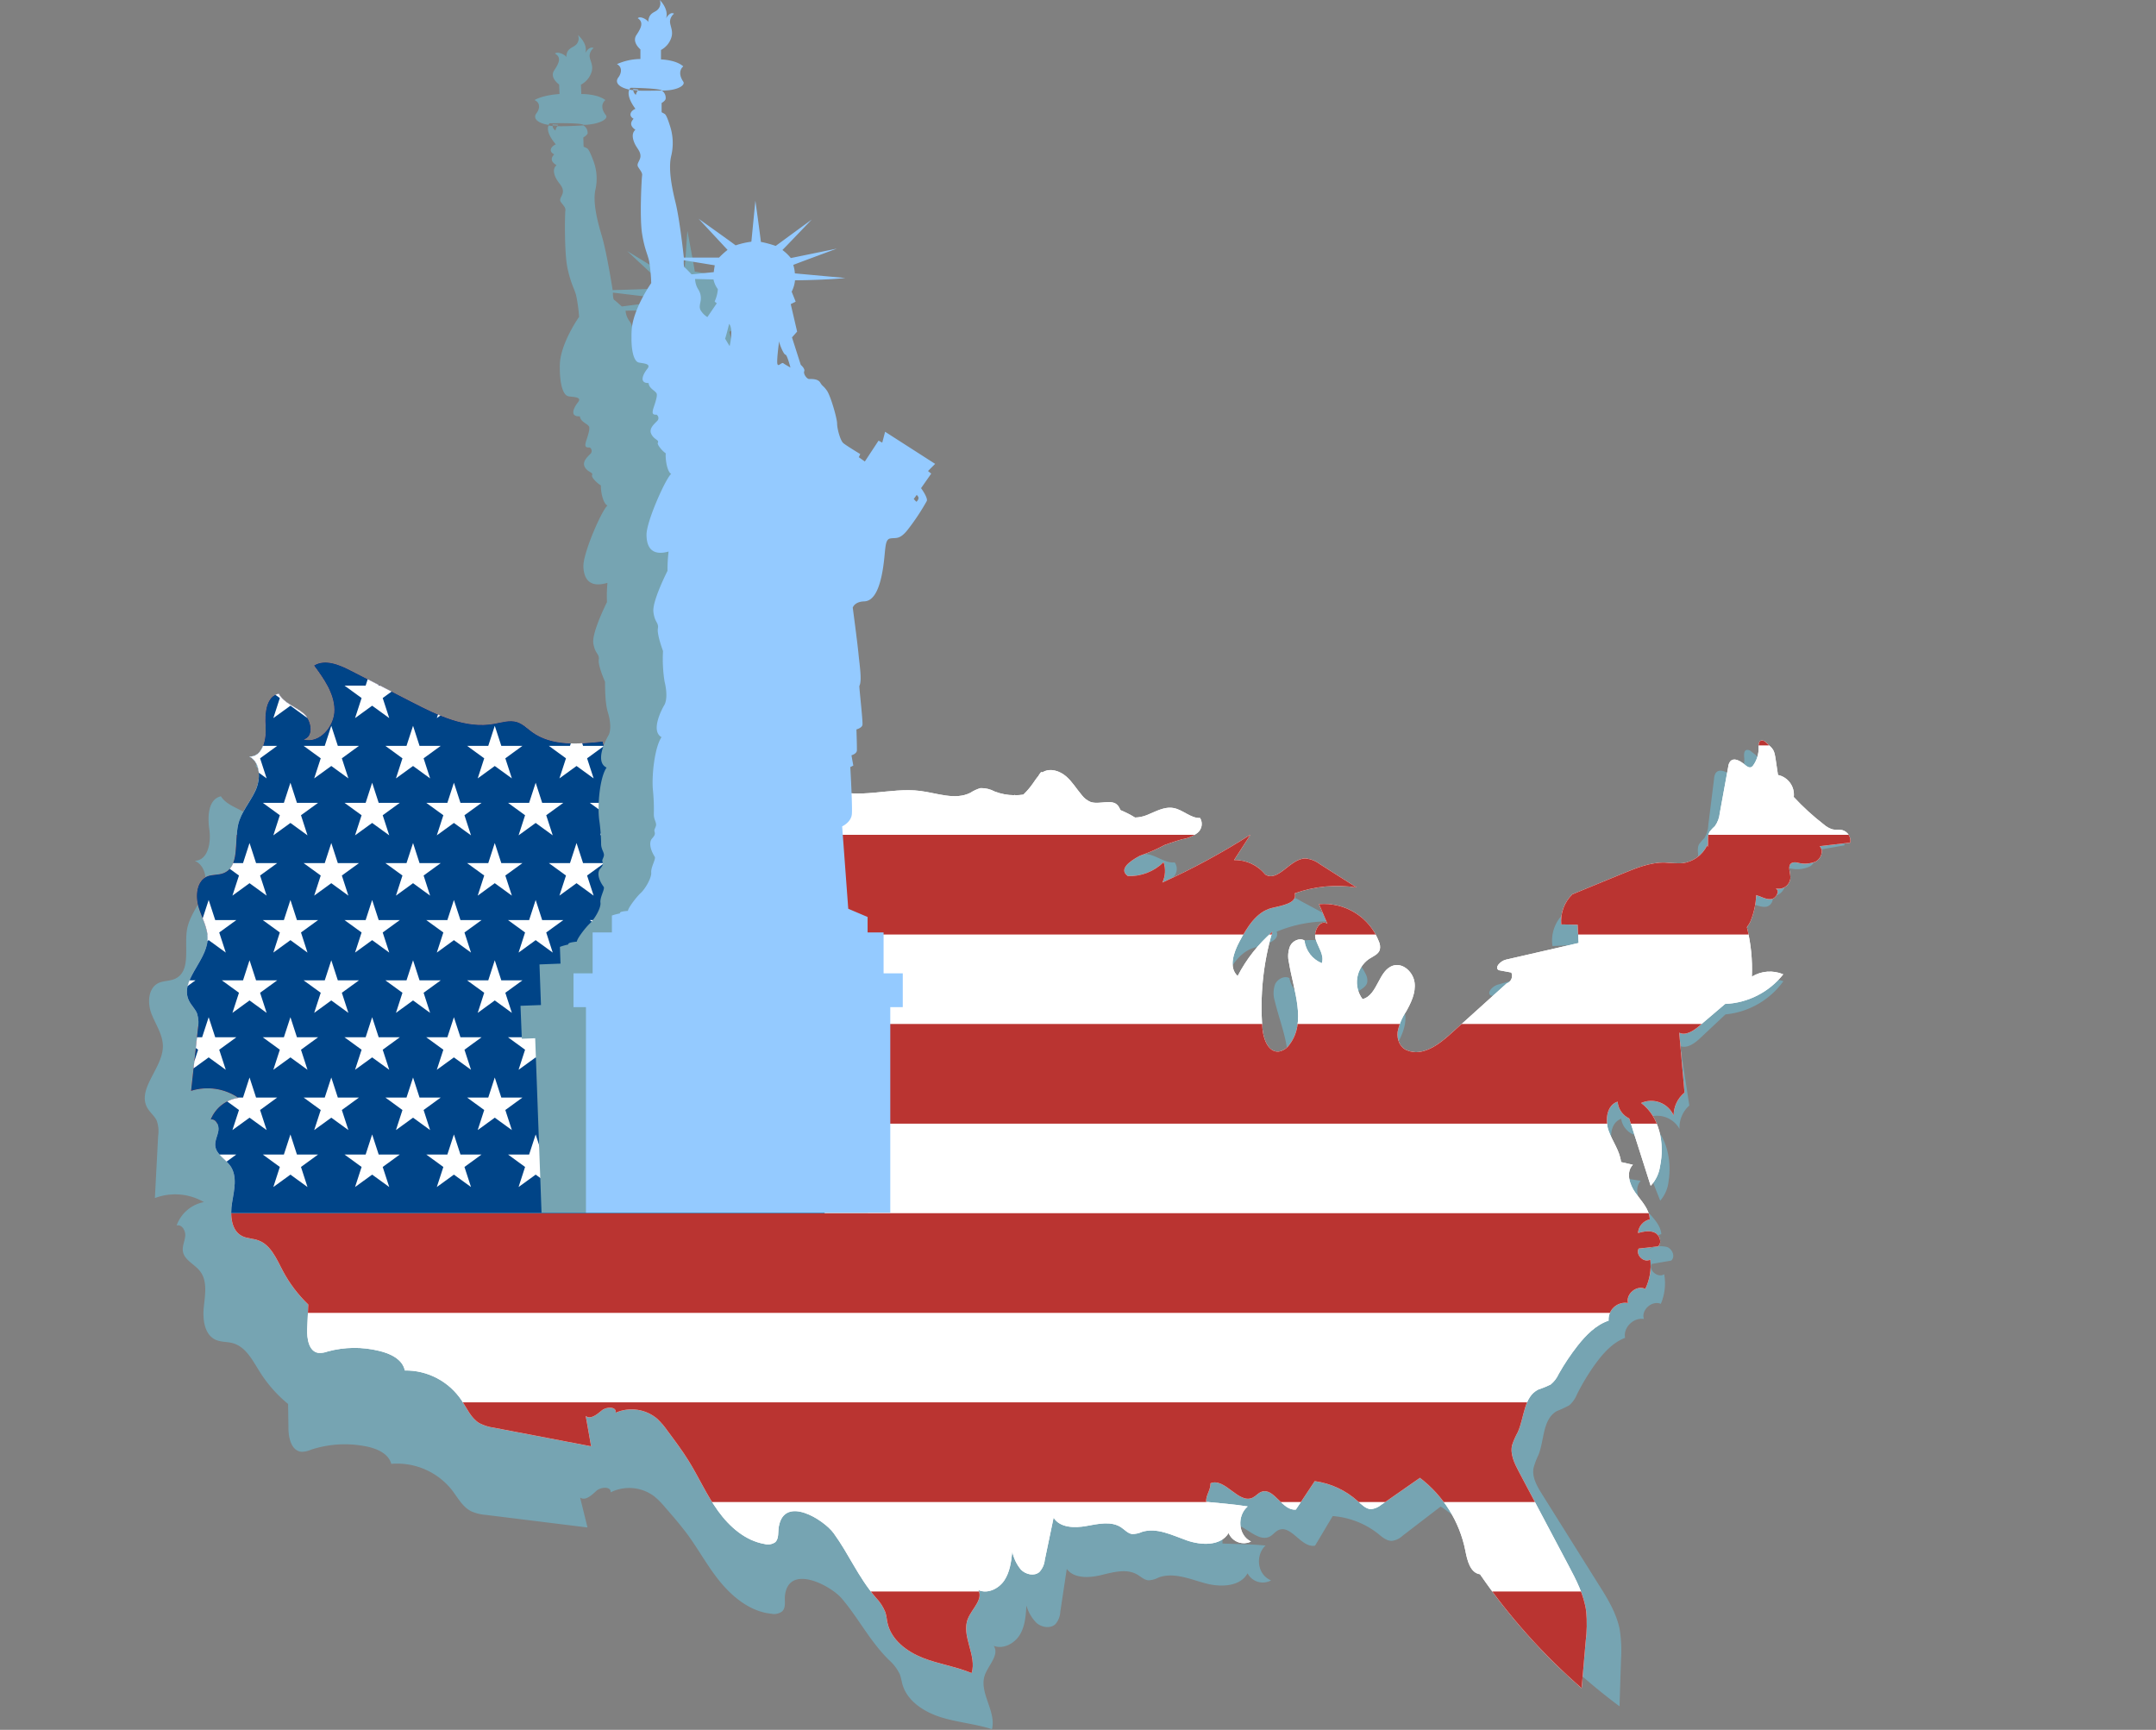 <?xml version="1.0" encoding="UTF-8"?> <svg xmlns="http://www.w3.org/2000/svg" xmlns:xlink="http://www.w3.org/1999/xlink" viewBox="0 0 537.16 430.97"><rect x="0" y="0" width="537.16" height="430.97" fill="#808080" stroke="none"/> <defs> <style>.cls-1{fill:none;}.cls-2{isolation:isolate;}.cls-10,.cls-3{fill:#76a4b2;}.cls-3,.cls-9{mix-blend-mode:multiply;}.cls-4{clip-path:url(#clip-path);}.cls-5{fill:#fff;}.cls-6{fill:#ba3431;}.cls-7{fill:#0e5a7f;}.cls-8{fill:#004487;}.cls-11{fill:#94caff;}</style> <clipPath id="clip-path" transform="translate(36.01)"> <path class="cls-1" d="M423.11,206.85c-.87-.24-1.8,0-2.68-.26a5.71,5.71,0,0,1-2-1.15,61.32,61.32,0,0,1-7.53-6.87,5,5,0,0,0-3.93-5.49l-.56-3.75c-.38-2.57-.53-2.65-2.47-4.37a1.33,1.33,0,0,0-1.1-.47c-.69.14-.73,1.09-.7,1.8a7.24,7.24,0,0,1-1.32,4.36,1.38,1.38,0,0,1-.47.46c-.52.26-1.12-.13-1.55-.51-1.08-.94-2.76-2-3.72-.91a2.56,2.56,0,0,0-.51,1.34l-2.11,11.59a6.6,6.6,0,0,1-1.18,3.17,12,12,0,0,0-1.34,1.42c-.57.94-.33,2.13-.4,3.22a5.35,5.35,0,0,1-.07.56l-.19-.3a7.82,7.82,0,0,1-6.22,4.38,36.19,36.19,0,0,1-4.29-.16c-3.58-.08-7,1.31-10.33,2.68l-12.69,5.22a9.3,9.3,0,0,0-2.77,7.5l4.08.07.24,4.56-18.11,4.15c-1.35.31-3,2-1.77,2.63l3.12.58a2,2,0,0,1-1.17,2.71l-14,12.62c-3,2.72-7,5.64-10.79,4.07-1.77-.6-2.61-2.73-2.39-4.58a13.94,13.94,0,0,1,2.14-5.12c1.25-2.21,2.41-4.67,2.1-7.18s-2.73-4.92-5.19-4.29c-3.82,1-3.95,7.45-7.78,8.39a7.06,7.06,0,0,1,1.61-10c1-.65,2.36-1.15,2.7-2.32a3.29,3.29,0,0,0-.22-2,14.65,14.65,0,0,0-14.92-9.33l2.09,4.89c-1.72-1.26-3.58,1.77-2.95,3.81s2.23,4,1.55,6a7,7,0,0,1-4.33-5.66c-1.21-.74-2.9.07-3.56,1.34a6.75,6.75,0,0,0-.3,4.18c1.14,6.92,4.41,14.76.18,20.36a4.06,4.06,0,0,1-2.72,1.81c-2.61.24-3.86-3.13-4.07-5.75a66.48,66.48,0,0,1,2.47-24.09,37.34,37.34,0,0,0-8.64,11c-2.32-2.1-1-5.9.48-8.65,1.88-3.51,4.19-7.37,8.06-8.3,2.49-.6,6.38-1.18,5.68-3.65a31.31,31.31,0,0,1,15.38-1.46l-9.09-5.78a6.91,6.91,0,0,0-3.64-1.43c-3.8,0-6.75,6-10,4a9.66,9.66,0,0,0-7.78-3.6l4.08-6.31a175.9,175.9,0,0,1-21.93,11.9,6.8,6.8,0,0,0,.31-5.07,12.1,12.1,0,0,1-8.9,3.46c-2.18-1.53-.12-3.42,3-5.08l.33-.12a38.22,38.22,0,0,0,5.79-2.54c2.2-.81,4-1.35,4.42-1.45a8.3,8.3,0,0,0,3.79-1.57,2.86,2.86,0,0,0,.66-3.71c-2.38.09-4.28-2.08-6.64-2.49s-4.51.94-6.69,1.79a8.26,8.26,0,0,1-2.88.58,25.53,25.53,0,0,0-3.61-1.84,7.17,7.17,0,0,0-.58-1.05c-1.45-1.93-4.63-.2-6.91-1a5.3,5.3,0,0,1-2.16-1.69c-1.33-1.56-2.38-3.36-3.93-4.69s-3.85-2.09-5.65-1.12l-.18.12-.39-.05a5.79,5.79,0,0,0-.7,1c-.5.58-.93,1.26-1.38,1.89a18.29,18.29,0,0,1-2.33,2.72,15.44,15.44,0,0,1-2.15.16l.06-.14-.19.13a13.66,13.66,0,0,1-4.86-.92,7.06,7.06,0,0,0-3.54-.85,9.2,9.2,0,0,0-2.51,1.16c-3.81,1.92-8.32.07-12.55-.46-7.47-.95-15.43,2.31-22.4-.55-5.07-2.09-10.11-7.28-15-4.81-1.69.85-3,2.56-4.92,2.66s-3.19-1.25-4.66-2.22c-5.64-3.71-13-2.1-19.77-1.53-5,.42-11.43-.93-12.33-5.86-6,.68-12.71,1.2-17.6-2.38-1.21-.88-2.29-2-3.71-2.46-1.86-.59-3.84.09-5.76.43-7,1.27-14-2.1-20.34-5.37l-15.3-7.86c-2.88-1.49-6.42-3-9.2-1.3,2.44,3.31,5,6.92,5.06,11s-3.65,8.51-7.63,7.44c2.6-.62,2-4.74,0-6.46s-4.95-2.58-6.21-4.94c-3.17.56-3.54,4.91-3.29,8.12s-.76,7.65-4,7.53c2.79,1.51,2.81,5.62,1.48,8.5s-3.6,5.36-4.31,8.45c-1,4.37.47,10.55-3.72,12.13-1.27.48-2.73.27-4,.79-2.65,1.11-3,4.8-2.18,7.55s2.46,5.39,2.28,8.26c-.35,5.47-7.06,10.27-4.62,15.18.55,1.12,1.53,2,2,3.15a8.1,8.1,0,0,1,.21,3.86q-.86,7.69-1.7,15.41a13.62,13.62,0,0,1,11.8,1.76,8.73,8.73,0,0,0-6.9,5.38c1.29-.24,2.11,1.47,1.91,2.77s-.93,2.53-.78,3.84c.24,2.12,2.57,3.28,3.78,5,1.76,2.59.92,6,.4,9.13s-.24,7,2.57,8.34c1.2.59,2.61.55,3.87,1,3.17,1.08,4.62,4.61,6.18,7.58a33,33,0,0,0,6.37,8.44l-.27,6.06c-.11,2.45.41,5.71,2.84,6a5.68,5.68,0,0,0,2.29-.37,25.56,25.56,0,0,1,12.74-.15c2.78.64,5.89,2.08,6.45,4.89A16.75,16.75,0,0,1,79,348.89c1.35,2,2.34,4.44,4.43,5.68A10.71,10.71,0,0,0,87,355.69l24.26,4.64c-.45-2.52-.89-5-1.34-7.56,1.16,1,2.8-.37,4-1.37s3.74-1,3.47.56a9.87,9.87,0,0,1,10.4,1.56,19.37,19.37,0,0,1,2.54,3c1.81,2.42,3.62,4.84,5.21,7.4,2.56,4.12,4.53,8.61,7.37,12.54s6.78,7.39,11.55,8.21a3.19,3.19,0,0,0,2.66-.43c1-.92.66-2.56.91-3.92,1.41-7.86,11.2-1.72,13.67,1.67,3.82,5.25,6.07,10.87,10.47,16a11.16,11.16,0,0,1,2.42,3.72c.28.86.33,1.78.53,2.66.92,4.17,4.77,7.08,8.73,8.65s8.28,2.17,12.22,3.81c1.37-4.41-2.71-9.33-.91-13.6,1-2.44,3.89-4.83,2.54-7.11,2.26,1.09,5.1-.27,6.5-2.36s1.73-4.69,2-7.18a10.22,10.22,0,0,0,2.17,4.5c1.19,1.19,3.27,1.68,4.56.59a5.14,5.14,0,0,0,1.36-3q1.09-5.26,2.2-10.55c1.58,2.54,5.23,2.6,8.17,2.07s6.25-1.31,8.72.38c.87.59,1.61,1.47,2.65,1.62a5.89,5.89,0,0,0,2.51-.54c3.67-1.14,7.47.83,11.09,2.11s8.49,1.48,10.46-1.82a4.11,4.11,0,0,0,5.58,2.13c-3.31-1.65-3.47-6.51-.82-8.75-3.52-.57-6.91-.79-10.38-1.15,0-1.88,1.1-2.75,1.11-4.63,3.63-1.49,7,5.3,10.54,3.57.76-.38,1.31-1.11,2.1-1.42,3.17-1.27,5.24,4.83,8.63,4.41q2.35-3.54,4.7-7.09A20,20,0,0,1,302.28,374c1,.89,2,1.94,3.27,2a4.76,4.76,0,0,0,2.58-1.1l9.63-6.71a30.22,30.22,0,0,1,11.32,18.16c.47,2.43,1.2,5.52,3.65,5.87a151.15,151.15,0,0,0,25.32,28.37q.52-5.81,1-11.61a34.5,34.5,0,0,0,.13-7.53c-.53-4.09-2.5-7.84-4.43-11.48l-12.33-23.28c-1.1-2.07-2.23-4.37-1.7-6.65a18.77,18.77,0,0,1,1.43-3.25c1.64-3.69,1.47-8.81,5.09-10.59a24.49,24.49,0,0,0,3.08-1.25,7.21,7.21,0,0,0,2-2.61,56.29,56.29,0,0,1,4.73-7.08c2.08-2.63,4.54-5.17,7.72-6.23a4.15,4.15,0,0,1,4.83-4.4c-.62-2.25,2.22-4.57,4.31-3.51a13.44,13.44,0,0,0,1.25-7.31c-1.54.95-3.77-1.15-2.91-2.74l4.79-.54c1.13-.85.48-2.85-.81-3.44s-2.78-.25-4.15.11a3.79,3.79,0,0,1,2.94-3.41c-.07-2.54-2.07-4.53-3.56-6.6s-2.44-5.17-.64-7l-2.95-.67c-.3-2.81-2.17-5.18-3.11-7.84s-.43-6.38,2.26-7.22a5.07,5.07,0,0,0,2.89,4.2l5.34,16.77a8.86,8.86,0,0,0,2.32-4.79c1.21-5.69-.05-12.35-4.71-15.84a6.14,6.14,0,0,1,8.11,3.1,7.4,7.4,0,0,1,2.71-5.69l-1.32-14.92c1.67.8,3.55-.48,5-1.68l6.44-5.49a19.48,19.48,0,0,0,14.48-7.38,8.59,8.59,0,0,0-7.82.58A43,43,0,0,0,399.22,231a8.66,8.66,0,0,0,.84-1.35,19.27,19.27,0,0,0,1.48-6.65c1.24.36,2.43,1.14,3.71,1s2.27-2.06,1.13-2.69a2.89,2.89,0,0,0,3.68-2.67c0-1.31-.82-3,.32-3.64a2.24,2.24,0,0,1,1.45-.08,7.14,7.14,0,0,0,4.51-.26c1.36-.72,2.11-2.73,1-3.84l7.64-.89A2.8,2.8,0,0,0,423.11,206.85Z"></path> </clipPath> </defs> <g class="cls-2"> <g id="Слой_2" data-name="Слой 2"> <g id="OBJECTS"> <path class="cls-3" d="M421.37,207.88c-.9-.19-1.86.06-2.76-.1a5.77,5.77,0,0,1-2.17-1,62.15,62.15,0,0,1-8.15-6.39,5,5,0,0,0-4.36-5.23l-.81-3.7c-.55-2.54-.71-2.62-2.8-4.22a1.45,1.45,0,0,0-1.16-.4c-.7.19-.68,1.14-.61,1.84a7.13,7.13,0,0,1-1.09,4.44,1.42,1.42,0,0,1-.45.49c-.52.29-1.16-.06-1.63-.41-1.16-.87-2.95-1.79-3.87-.68a2.55,2.55,0,0,0-.45,1.38l-1.46,11.7a6.39,6.39,0,0,1-1,3.23,13.09,13.09,0,0,0-1.29,1.5c-.53,1-.21,2.15-.22,3.24a5.12,5.12,0,0,1,0,.56l-.21-.28a8.06,8.06,0,0,1-6.13,4.76,40.46,40.46,0,0,1-4.41.11c-3.69.14-7.13,1.74-10.45,3.31l-12.72,6a9.16,9.16,0,0,0-2.38,7.67l4.19-.19.53,4.54-18.36,5.27c-1.36.39-2.92,2.14-1.65,2.73l3.24.38a2,2,0,0,1-1.05,2.79L324,264.68c-2.94,2.91-6.88,6.07-10.84,4.74-1.85-.49-2.84-2.56-2.73-4.42a13.73,13.73,0,0,1,1.89-5.25c1.15-2.28,2.19-4.81,1.71-7.3s-3.1-4.73-5.59-3.95c-3.87,1.21-3.6,7.68-7.48,8.86A6.93,6.93,0,0,1,302,247.24c1-.71,2.35-1.3,2.63-2.49a3.3,3.3,0,0,0-.35-2,15.11,15.11,0,0,0-15.89-8.38l2.44,4.75c-1.84-1.15-3.57,2-2.8,4s2.54,3.88,2,5.93a7,7,0,0,1-4.79-5.37c-1.29-.67-3,.26-3.57,1.56a6.59,6.59,0,0,0-.06,4.19c1.6,6.84,5.43,14.46,1.43,20.32a4.23,4.23,0,0,1-2.68,2c-2.68.41-4.16-2.88-4.54-5.48a64.86,64.86,0,0,1,1.07-24.2,37.62,37.62,0,0,0-8.2,11.51c-2.51-2-1.38-5.83,0-8.67,1.71-3.62,3.85-7.62,7.77-8.79,2.52-.75,6.48-1.58,5.61-4a33.1,33.1,0,0,1,15.71-2.43l-9.69-5.2a7.23,7.23,0,0,0-3.83-1.2c-3.89.28-6.57,6.41-10,4.66a10.1,10.1,0,0,0-8.21-3.11l3.81-6.55A183.11,183.11,0,0,1,248,231.52a6.63,6.63,0,0,0,0-5.08,12.71,12.71,0,0,1-8.94,4c-2.32-1.4-.33-3.41,2.77-5.27l.33-.14a39.08,39.08,0,0,0,5.79-2.89c2.22-.95,4-1.6,4.46-1.72a8.79,8.79,0,0,0,3.79-1.81,2.81,2.81,0,0,0,.46-3.75c-2.45.25-4.53-1.81-7-2.07S245.1,214,242.91,215a9.06,9.06,0,0,1-2.92.76,26.28,26.28,0,0,0-3.83-1.61,6.68,6.68,0,0,0-.65-1c-1.61-1.83-4.77.08-7.16-.58A5.38,5.38,0,0,1,226,211c-1.45-1.47-2.64-3.21-4.31-4.44s-4.09-1.85-5.87-.76l-.19.13-.4,0a4.9,4.9,0,0,0-.65,1,21.72,21.72,0,0,0-1.31,2,18.56,18.56,0,0,1-2.22,2.86,15,15,0,0,1-2.21.29l.06-.14-.19.15a14.88,14.88,0,0,1-5-.62,7.42,7.42,0,0,0-3.68-.63,9.58,9.58,0,0,0-2.51,1.32c-3.8,2.15-8.54.59-12.92.32-7.73-.48-15.71,3.27-23,.85-5.33-1.76-10.83-6.63-15.7-3.86-1.68.95-3,2.75-4.89,3s-3.36-1.06-4.92-1.93c-6-3.35-13.52-1.27-20.4-.29-5.1.74-11.8-.21-13-5.07-6.15,1.05-13,2-18.22-1.28a14.39,14.39,0,0,0-4-2.23c-1.94-.47-3.94.34-5.89.8-7.14,1.7-14.49-1.23-21.21-4.09l-16.2-6.89c-3-1.3-6.77-2.56-9.52-.72,2.71,3.15,5.54,6.6,5.87,10.7s-3.24,8.72-7.39,7.9c2.63-.77,1.79-4.85-.42-6.44s-5.24-2.26-6.68-4.54c-3.23.75-3.34,5.12-2.88,8.31s-.32,7.68-3.64,7.76c3,1.34,3.23,5.44,2,8.4s-3.37,5.57-3.92,8.7c-.76,4.42,1.13,10.5-3.08,12.34-1.27.55-2.78.44-4,1-2.66,1.27-2.81,5-1.78,7.67s2.85,5.22,2.84,8.1c0,5.48-6.62,10.69-3.82,15.44.64,1.08,1.7,1.9,2.25,3A7.79,7.79,0,0,1,3.39,283l-.81,15.49a14.29,14.29,0,0,1,12.22,1A9,9,0,0,0,8,305.31c1.32-.32,2.27,1.33,2.14,2.64s-.8,2.59-.57,3.88c.38,2.11,2.84,3.11,4.19,4.8,2,2.47,1.31,6,1,9.08s.18,7,3.15,8.17c1.27.51,2.71.39,4,.74,3.32.87,5,4.31,6.81,7.17a32.93,32.93,0,0,0,7.05,8l.09,6.07c0,2.45.77,5.67,3.29,5.84a5.8,5.8,0,0,0,2.33-.52,27,27,0,0,1,13.07-.94c2.9.46,6.18,1.71,6.92,4.47a17.44,17.44,0,0,1,15.06,6.45c1.5,1.93,2.67,4.28,4.89,5.38a11.21,11.21,0,0,0,3.74.9l25.2,3.12c-.61-2.49-1.23-5-1.84-7.47,1.26.93,2.85-.54,4-1.61s3.78-1.19,3.6.33a10.4,10.4,0,0,1,10.77.91,19.88,19.88,0,0,1,2.79,2.79c2,2.3,4,4.6,5.8,7.06,2.88,4,5.18,8.31,8.33,12s7.41,7,12.37,7.48a3.33,3.33,0,0,0,2.7-.6c1-1,.53-2.6.69-4,1-7.93,11.41-2.42,14.15.81,4.24,5,6.89,10.48,11.72,15.29a11,11,0,0,1,2.72,3.56c.33.84.45,1.76.7,2.63,1.21,4.1,5.33,6.76,9.5,8.08s8.63,1.65,12.77,3c1.15-4.49-3.34-9.15-1.76-13.52.91-2.5,3.7-5.06,2.18-7.26,2.39.95,5.22-.58,6.53-2.75s1.49-4.79,1.64-7.3a10,10,0,0,0,2.51,4.35c1.29,1.12,3.46,1.48,4.71.31a5.09,5.09,0,0,0,1.22-3.1q.81-5.32,1.61-10.67c1.78,2.43,5.53,2.27,8.53,1.55s6.33-1.69,9-.16c.92.53,1.74,1.37,2.82,1.46a6.18,6.18,0,0,0,2.54-.71c3.7-1.36,7.72.37,11.52,1.42s8.8.94,10.63-2.47a4.28,4.28,0,0,0,5.86,1.77c-3.5-1.44-3.95-6.28-1.37-8.68-3.65-.35-7.14-.36-10.73-.5-.1-1.87,1-2.81.86-4.68,3.63-1.73,7.53,4.84,11,2.9.76-.43,1.28-1.19,2.07-1.56,3.18-1.46,5.68,4.5,9.13,3.87,1.47-2.45,2.93-4.91,4.4-7.37a20.78,20.78,0,0,1,11.35,4.43c1,.83,2.14,1.82,3.47,1.74a4.76,4.76,0,0,0,2.58-1.26l9.5-7.29a30.13,30.13,0,0,1,12.72,17.42c.63,2.39,1.57,5.43,4.11,5.63a152.68,152.68,0,0,0,27.73,26.73q.18-5.82.37-11.66a34.37,34.37,0,0,0-.33-7.52c-.8-4-3-7.66-5.25-11.18l-14.08-22.47c-1.25-2-2.55-4.22-2.14-6.53a18.66,18.66,0,0,1,1.26-3.33c1.46-3.79,1-8.89,4.59-10.89a24.75,24.75,0,0,0,3.08-1.44,7.22,7.22,0,0,0,1.91-2.73,55,55,0,0,1,4.43-7.36c2-2.76,4.34-5.45,7.55-6.7-.54-2.51,2.09-5.14,4.69-4.69-.77-2.22,2-4.71,4.21-3.78a13,13,0,0,0,.84-7.37c-1.52,1-3.94-.92-3.15-2.56l4.88-.84c1.11-.92.33-2.87-1-3.38a6.6,6.6,0,0,0-4.27.37,3.85,3.85,0,0,1,2.83-3.59c-.24-2.53-2.41-4.39-4.07-6.36s-2.82-5-1.07-6.91l-3.08-.49c-.48-2.78-2.54-5-3.67-7.62s-.83-6.35,1.88-7.36a5.08,5.08,0,0,0,3.23,4l6.5,16.41a8.73,8.73,0,0,0,2.09-4.94c.9-5.75-.8-12.32-5.79-15.51a6.39,6.39,0,0,1,8.51,2.59,7.3,7.3,0,0,1,2.44-5.85q-1.14-7.41-2.27-14.81c1.77.69,3.62-.71,5-2l6.28-5.89a20.18,20.18,0,0,0,14.43-8.27,9.13,9.13,0,0,0-8,1.07,42.06,42.06,0,0,0-2-12.28,7.69,7.69,0,0,0,.78-1.4,18.92,18.92,0,0,0,1.12-6.73c1.29.28,2.56,1,3.87.77s2.2-2.2,1-2.76a3,3,0,0,0,3.61-2.89c-.12-1.3-1-2.95.11-3.66a2.33,2.33,0,0,1,1.48-.16,7.55,7.55,0,0,0,4.62-.55c1.35-.8,2-2.86.83-3.89l7.8-1.37A2.79,2.79,0,0,0,421.37,207.88Z" transform="translate(36.01)"></path> <g class="cls-4"> <rect class="cls-5" y="160.87" width="537.16" height="260.01"></rect> <rect class="cls-6" y="160.87" width="537.16" height="24.84"></rect> <rect class="cls-6" y="207.99" width="537.16" height="24.84"></rect> <rect class="cls-6" y="255.12" width="537.16" height="24.84"></rect> <rect class="cls-6" y="302.25" width="537.16" height="24.84"></rect> <rect class="cls-6" y="349.38" width="537.16" height="24.84"></rect> <rect class="cls-6" y="396.51" width="537.16" height="24.84"></rect> <rect class="cls-7" y="160.87" width="205.45" height="141.39"></rect> <polygon class="cls-5" points="11.25 165.81 12.88 170.81 18.14 170.81 13.89 173.91 15.51 178.91 11.25 175.82 7 178.91 8.62 173.91 4.36 170.81 9.63 170.81 11.25 165.81"></polygon> <polygon class="cls-5" points="31.62 165.81 33.25 170.81 38.51 170.81 34.25 173.91 35.88 178.91 31.62 175.82 27.36 178.91 28.99 173.91 24.73 170.81 30 170.81 31.62 165.81"></polygon> <polygon class="cls-5" points="51.99 165.81 53.62 170.81 58.88 170.81 54.62 173.91 56.25 178.91 51.99 175.82 47.73 178.91 49.36 173.91 45.1 170.81 50.36 170.81 51.99 165.81"></polygon> <polygon class="cls-5" points="72.36 165.81 73.98 170.81 79.25 170.81 74.99 173.91 76.61 178.91 72.36 175.82 68.1 178.91 69.72 173.91 65.47 170.81 70.73 170.81 72.36 165.81"></polygon> <polygon class="cls-5" points="92.72 165.81 94.35 170.81 99.61 170.81 95.35 173.91 96.98 178.91 92.72 175.82 88.46 178.91 90.09 173.91 85.83 170.81 91.1 170.81 92.72 165.81"></polygon> <polygon class="cls-5" points="113.09 165.81 114.72 170.81 119.98 170.81 115.72 173.91 117.35 178.91 113.09 175.82 108.83 178.91 110.46 173.91 106.2 170.81 111.46 170.81 113.09 165.81"></polygon> <polygon class="cls-5" points="133.46 165.81 135.08 170.81 140.35 170.81 136.09 173.91 137.71 178.91 133.46 175.82 129.2 178.91 130.82 173.91 126.57 170.81 131.83 170.81 133.46 165.81"></polygon> <polygon class="cls-5" points="153.82 165.81 155.45 170.81 160.71 170.81 156.46 173.91 158.08 178.91 153.82 175.82 149.56 178.91 151.19 173.91 146.93 170.81 152.2 170.81 153.82 165.81"></polygon> <polygon class="cls-5" points="174.19 165.81 175.82 170.81 181.08 170.81 176.82 173.91 178.45 178.91 174.19 175.82 169.93 178.91 171.56 173.91 167.3 170.81 172.56 170.81 174.19 165.81"></polygon> <polygon class="cls-5" points="194.56 165.81 196.18 170.81 201.45 170.81 197.19 173.91 198.81 178.91 194.56 175.82 190.3 178.91 191.93 173.91 187.67 170.81 192.93 170.81 194.56 165.81"></polygon> <polygon class="cls-5" points="21.44 180.83 23.06 185.83 28.33 185.83 24.07 188.93 25.7 193.93 21.44 190.84 17.18 193.93 18.81 188.93 14.55 185.83 19.81 185.83 21.44 180.83"></polygon> <polygon class="cls-5" points="41.8 180.83 43.43 185.83 48.69 185.83 44.44 188.93 46.06 193.93 41.8 190.84 37.55 193.93 39.17 188.93 34.91 185.83 40.18 185.83 41.8 180.83"></polygon> <polygon class="cls-5" points="62.17 180.83 63.8 185.83 69.06 185.83 64.8 188.93 66.43 193.93 62.17 190.84 57.91 193.93 59.54 188.93 55.28 185.83 60.55 185.83 62.17 180.83"></polygon> <polygon class="cls-5" points="82.54 180.83 84.17 185.83 89.43 185.83 85.17 188.93 86.8 193.93 82.54 190.84 78.28 193.93 79.91 188.93 75.65 185.83 80.91 185.83 82.54 180.83"></polygon> <polygon class="cls-5" points="102.91 180.83 104.53 185.83 109.8 185.83 105.54 188.93 107.16 193.93 102.91 190.84 98.65 193.93 100.27 188.93 96.02 185.83 101.28 185.83 102.91 180.83"></polygon> <polygon class="cls-5" points="123.27 180.83 124.9 185.83 130.16 185.83 125.9 188.93 127.53 193.93 123.27 190.84 119.02 193.93 120.64 188.93 116.38 185.83 121.65 185.83 123.27 180.83"></polygon> <polygon class="cls-5" points="143.64 180.83 145.27 185.83 150.53 185.83 146.27 188.93 147.9 193.93 143.64 190.84 139.38 193.93 141.01 188.93 136.75 185.83 142.01 185.83 143.64 180.83"></polygon> <polygon class="cls-5" points="164.01 180.83 165.63 185.83 170.9 185.83 166.64 188.93 168.26 193.93 164.01 190.84 159.75 193.93 161.38 188.93 157.12 185.83 162.38 185.83 164.01 180.83"></polygon> <polygon class="cls-5" points="184.37 180.83 186 185.83 191.26 185.83 187.01 188.93 188.63 193.93 184.37 190.84 180.12 193.93 181.74 188.93 177.48 185.83 182.75 185.83 184.37 180.83"></polygon> <polygon class="cls-5" points="11.25 195.01 12.88 200.02 18.14 200.02 13.89 203.11 15.51 208.12 11.25 205.03 7 208.12 8.62 203.11 4.36 200.02 9.63 200.02 11.25 195.01"></polygon> <polygon class="cls-5" points="31.62 195.01 33.25 200.02 38.51 200.02 34.25 203.11 35.88 208.12 31.62 205.03 27.36 208.12 28.99 203.11 24.73 200.02 30 200.02 31.62 195.01"></polygon> <polygon class="cls-5" points="51.99 195.01 53.62 200.02 58.88 200.02 54.62 203.11 56.25 208.12 51.99 205.03 47.73 208.12 49.36 203.11 45.1 200.02 50.36 200.02 51.99 195.01"></polygon> <polygon class="cls-5" points="72.36 195.01 73.98 200.02 79.25 200.02 74.99 203.11 76.61 208.12 72.36 205.03 68.1 208.12 69.72 203.11 65.47 200.02 70.73 200.02 72.36 195.01"></polygon> <polygon class="cls-5" points="92.72 195.01 94.35 200.02 99.61 200.02 95.35 203.11 96.98 208.12 92.72 205.03 88.46 208.12 90.09 203.11 85.83 200.02 91.1 200.02 92.72 195.01"></polygon> <polygon class="cls-5" points="113.09 195.01 114.72 200.02 119.98 200.02 115.72 203.11 117.35 208.12 113.09 205.03 108.83 208.12 110.46 203.11 106.2 200.02 111.46 200.02 113.09 195.01"></polygon> <polygon class="cls-5" points="133.46 195.01 135.08 200.02 140.35 200.02 136.09 203.11 137.71 208.12 133.46 205.03 129.2 208.12 130.82 203.11 126.57 200.02 131.83 200.02 133.46 195.01"></polygon> <polygon class="cls-5" points="153.82 195.01 155.45 200.02 160.71 200.02 156.46 203.11 158.08 208.12 153.82 205.03 149.56 208.12 151.19 203.11 146.93 200.02 152.2 200.02 153.82 195.01"></polygon> <polygon class="cls-5" points="174.19 195.01 175.82 200.02 181.08 200.02 176.82 203.11 178.45 208.12 174.19 205.03 169.93 208.12 171.56 203.11 167.3 200.02 172.56 200.02 174.19 195.01"></polygon> <polygon class="cls-5" points="194.56 195.01 196.18 200.02 201.45 200.02 197.19 203.11 198.81 208.12 194.56 205.03 190.3 208.12 191.93 203.11 187.67 200.02 192.93 200.02 194.56 195.01"></polygon> <polygon class="cls-5" points="21.44 210.03 23.06 215.04 28.33 215.04 24.07 218.13 25.7 223.14 21.44 220.04 17.18 223.14 18.81 218.13 14.55 215.04 19.81 215.04 21.44 210.03"></polygon> <polygon class="cls-5" points="41.8 210.03 43.43 215.04 48.69 215.04 44.44 218.13 46.06 223.14 41.8 220.04 37.55 223.14 39.17 218.13 34.91 215.04 40.18 215.04 41.8 210.03"></polygon> <polygon class="cls-5" points="62.17 210.03 63.8 215.04 69.06 215.04 64.8 218.13 66.43 223.14 62.17 220.04 57.91 223.14 59.54 218.13 55.28 215.04 60.55 215.04 62.17 210.03"></polygon> <polygon class="cls-5" points="82.54 210.03 84.17 215.04 89.43 215.04 85.17 218.13 86.8 223.14 82.54 220.04 78.28 223.14 79.91 218.13 75.65 215.04 80.91 215.04 82.54 210.03"></polygon> <polygon class="cls-5" points="102.91 210.03 104.53 215.04 109.8 215.04 105.54 218.13 107.16 223.14 102.91 220.04 98.65 223.14 100.27 218.13 96.02 215.04 101.28 215.04 102.91 210.03"></polygon> <polygon class="cls-5" points="123.27 210.03 124.9 215.04 130.16 215.04 125.9 218.13 127.53 223.14 123.27 220.04 119.02 223.14 120.64 218.13 116.38 215.04 121.65 215.04 123.27 210.03"></polygon> <polygon class="cls-5" points="143.64 210.03 145.27 215.04 150.53 215.04 146.27 218.13 147.9 223.14 143.64 220.04 139.38 223.14 141.01 218.13 136.75 215.04 142.01 215.04 143.64 210.03"></polygon> <polygon class="cls-5" points="164.01 210.03 165.63 215.04 170.9 215.04 166.64 218.13 168.26 223.14 164.01 220.04 159.75 223.14 161.38 218.13 157.12 215.04 162.38 215.04 164.01 210.03"></polygon> <polygon class="cls-5" points="184.37 210.03 186 215.04 191.26 215.04 187.01 218.13 188.63 223.14 184.37 220.04 180.12 223.14 181.74 218.13 177.48 215.04 182.75 215.04 184.37 210.03"></polygon> <polygon class="cls-5" points="11.25 224.22 12.88 229.23 18.14 229.23 13.89 232.32 15.51 237.33 11.25 234.23 7 237.33 8.62 232.32 4.36 229.23 9.63 229.23 11.25 224.22"></polygon> <polygon class="cls-5" points="31.62 224.22 33.25 229.23 38.51 229.23 34.25 232.32 35.88 237.33 31.62 234.23 27.36 237.33 28.99 232.32 24.73 229.23 30 229.23 31.62 224.22"></polygon> <polygon class="cls-5" points="51.99 224.22 53.62 229.23 58.88 229.23 54.62 232.32 56.25 237.33 51.99 234.23 47.73 237.33 49.36 232.32 45.1 229.23 50.36 229.23 51.99 224.22"></polygon> <polygon class="cls-5" points="72.36 224.22 73.98 229.23 79.25 229.23 74.99 232.32 76.61 237.33 72.36 234.23 68.1 237.33 69.72 232.32 65.47 229.23 70.73 229.23 72.36 224.22"></polygon> <polygon class="cls-5" points="92.72 224.22 94.35 229.23 99.61 229.23 95.35 232.32 96.98 237.33 92.72 234.23 88.46 237.33 90.09 232.32 85.83 229.23 91.1 229.23 92.72 224.22"></polygon> <polygon class="cls-5" points="113.09 224.22 114.72 229.23 119.98 229.23 115.72 232.32 117.35 237.33 113.09 234.23 108.83 237.33 110.46 232.32 106.2 229.23 111.46 229.23 113.09 224.22"></polygon> <polygon class="cls-5" points="133.46 224.22 135.08 229.23 140.35 229.23 136.09 232.32 137.71 237.33 133.46 234.23 129.2 237.33 130.82 232.32 126.57 229.23 131.83 229.23 133.46 224.22"></polygon> <polygon class="cls-5" points="153.82 224.22 155.45 229.23 160.71 229.23 156.46 232.32 158.08 237.33 153.82 234.23 149.56 237.33 151.19 232.32 146.93 229.23 152.2 229.23 153.82 224.22"></polygon> <polygon class="cls-5" points="174.19 224.22 175.82 229.23 181.08 229.23 176.82 232.32 178.45 237.33 174.19 234.23 169.93 237.33 171.56 232.32 167.3 229.23 172.56 229.23 174.19 224.22"></polygon> <polygon class="cls-5" points="194.56 224.22 196.18 229.23 201.45 229.23 197.19 232.32 198.81 237.33 194.56 234.23 190.3 237.33 191.93 232.32 187.67 229.23 192.93 229.23 194.56 224.22"></polygon> <polygon class="cls-5" points="21.44 239.24 23.06 244.25 28.33 244.25 24.07 247.34 25.7 252.35 21.44 249.25 17.18 252.35 18.81 247.34 14.55 244.25 19.81 244.25 21.44 239.24"></polygon> <polygon class="cls-5" points="41.8 239.24 43.43 244.25 48.69 244.25 44.44 247.34 46.06 252.35 41.8 249.25 37.55 252.35 39.17 247.34 34.91 244.25 40.18 244.25 41.8 239.24"></polygon> <polygon class="cls-5" points="62.17 239.24 63.8 244.25 69.06 244.25 64.8 247.34 66.43 252.35 62.17 249.25 57.91 252.35 59.54 247.34 55.28 244.25 60.55 244.25 62.17 239.24"></polygon> <polygon class="cls-5" points="82.54 239.24 84.17 244.25 89.43 244.25 85.17 247.34 86.8 252.35 82.54 249.25 78.28 252.35 79.91 247.34 75.65 244.25 80.91 244.25 82.54 239.24"></polygon> <polygon class="cls-5" points="102.91 239.24 104.53 244.25 109.8 244.25 105.54 247.34 107.16 252.35 102.91 249.25 98.65 252.35 100.27 247.34 96.02 244.25 101.28 244.25 102.91 239.24"></polygon> <polygon class="cls-5" points="123.27 239.24 124.9 244.25 130.16 244.25 125.9 247.34 127.53 252.35 123.27 249.25 119.02 252.35 120.64 247.34 116.38 244.25 121.65 244.25 123.27 239.24"></polygon> <polygon class="cls-5" points="143.64 239.24 145.27 244.25 150.53 244.25 146.27 247.34 147.9 252.35 143.64 249.25 139.38 252.35 141.01 247.34 136.75 244.25 142.01 244.25 143.64 239.24"></polygon> <polygon class="cls-5" points="164.01 239.24 165.63 244.25 170.9 244.25 166.64 247.34 168.26 252.35 164.01 249.25 159.75 252.35 161.38 247.34 157.12 244.25 162.38 244.25 164.01 239.24"></polygon> <polygon class="cls-5" points="184.37 239.24 186 244.25 191.26 244.25 187.01 247.34 188.63 252.35 184.37 249.25 180.12 252.35 181.74 247.34 177.48 244.25 182.75 244.25 184.37 239.24"></polygon> <polygon class="cls-5" points="11.25 253.43 12.88 258.43 18.14 258.43 13.89 261.53 15.51 266.53 11.25 263.44 7 266.53 8.62 261.53 4.36 258.43 9.63 258.43 11.25 253.43"></polygon> <polygon class="cls-5" points="31.62 253.43 33.25 258.43 38.51 258.43 34.25 261.53 35.88 266.53 31.62 263.44 27.36 266.53 28.99 261.53 24.73 258.43 30 258.43 31.62 253.43"></polygon> <polygon class="cls-5" points="51.99 253.43 53.62 258.43 58.88 258.43 54.62 261.53 56.25 266.53 51.99 263.44 47.73 266.53 49.36 261.53 45.1 258.43 50.36 258.43 51.99 253.43"></polygon> <polygon class="cls-5" points="72.36 253.43 73.98 258.43 79.25 258.43 74.99 261.53 76.61 266.53 72.36 263.44 68.1 266.53 69.72 261.53 65.47 258.43 70.73 258.43 72.36 253.43"></polygon> <polygon class="cls-5" points="92.72 253.43 94.35 258.43 99.61 258.43 95.35 261.53 96.98 266.53 92.72 263.44 88.46 266.53 90.09 261.53 85.83 258.43 91.1 258.43 92.72 253.43"></polygon> <polygon class="cls-5" points="113.09 253.43 114.72 258.43 119.98 258.43 115.72 261.53 117.35 266.53 113.09 263.44 108.83 266.53 110.46 261.53 106.2 258.43 111.46 258.43 113.09 253.43"></polygon> <polygon class="cls-5" points="133.46 253.43 135.08 258.43 140.35 258.43 136.09 261.53 137.71 266.53 133.46 263.44 129.2 266.53 130.82 261.53 126.57 258.43 131.83 258.43 133.46 253.43"></polygon> <polygon class="cls-5" points="153.82 253.43 155.45 258.43 160.71 258.43 156.46 261.53 158.08 266.53 153.82 263.44 149.56 266.53 151.19 261.53 146.93 258.43 152.2 258.43 153.82 253.43"></polygon> <polygon class="cls-5" points="174.19 253.43 175.82 258.43 181.08 258.43 176.82 261.53 178.45 266.53 174.19 263.44 169.93 266.53 171.56 261.53 167.3 258.43 172.56 258.43 174.19 253.43"></polygon> <polygon class="cls-5" points="194.56 253.43 196.18 258.43 201.45 258.43 197.19 261.53 198.81 266.53 194.56 263.44 190.3 266.53 191.93 261.53 187.67 258.43 192.93 258.43 194.56 253.43"></polygon> <polygon class="cls-5" points="21.44 268.45 23.06 273.45 28.33 273.45 24.07 276.55 25.7 281.55 21.44 278.46 17.18 281.55 18.81 276.55 14.55 273.45 19.81 273.45 21.44 268.45"></polygon> <polygon class="cls-5" points="41.8 268.45 43.43 273.45 48.69 273.45 44.44 276.55 46.06 281.55 41.8 278.46 37.55 281.55 39.17 276.55 34.91 273.45 40.18 273.45 41.8 268.45"></polygon> <polygon class="cls-5" points="62.17 268.45 63.8 273.45 69.06 273.45 64.8 276.55 66.43 281.55 62.17 278.46 57.91 281.55 59.54 276.55 55.28 273.45 60.55 273.45 62.17 268.45"></polygon> <polygon class="cls-5" points="82.54 268.45 84.17 273.45 89.43 273.45 85.17 276.55 86.8 281.55 82.54 278.46 78.28 281.55 79.91 276.55 75.65 273.45 80.91 273.45 82.54 268.45"></polygon> <polygon class="cls-5" points="102.91 268.45 104.53 273.45 109.8 273.45 105.54 276.55 107.16 281.55 102.91 278.46 98.65 281.55 100.27 276.55 96.02 273.45 101.28 273.45 102.91 268.45"></polygon> <polygon class="cls-5" points="123.27 268.45 124.9 273.45 130.16 273.45 125.9 276.55 127.53 281.55 123.27 278.46 119.02 281.55 120.64 276.55 116.38 273.45 121.65 273.45 123.27 268.45"></polygon> <polygon class="cls-5" points="143.64 268.45 145.27 273.45 150.53 273.45 146.27 276.55 147.9 281.55 143.64 278.46 139.38 281.55 141.01 276.55 136.75 273.45 142.01 273.45 143.64 268.45"></polygon> <polygon class="cls-5" points="164.01 268.45 165.63 273.45 170.9 273.45 166.64 276.55 168.26 281.55 164.01 278.46 159.75 281.55 161.38 276.55 157.12 273.45 162.38 273.45 164.01 268.45"></polygon> <polygon class="cls-5" points="184.37 268.45 186 273.45 191.26 273.45 187.01 276.55 188.63 281.55 184.37 278.46 180.12 281.55 181.74 276.55 177.48 273.45 182.75 273.45 184.37 268.45"></polygon> <polygon class="cls-5" points="11.25 282.64 12.88 287.64 18.14 287.64 13.89 290.74 15.51 295.74 11.25 292.65 7 295.74 8.62 290.74 4.36 287.64 9.63 287.64 11.25 282.64"></polygon> <polygon class="cls-5" points="31.62 282.64 33.25 287.64 38.51 287.64 34.25 290.74 35.88 295.74 31.62 292.65 27.36 295.74 28.99 290.74 24.73 287.64 30 287.64 31.62 282.64"></polygon> <polygon class="cls-5" points="51.99 282.64 53.62 287.64 58.88 287.64 54.62 290.74 56.25 295.74 51.99 292.65 47.73 295.74 49.36 290.74 45.1 287.64 50.36 287.64 51.99 282.64"></polygon> <polygon class="cls-5" points="72.36 282.64 73.98 287.64 79.25 287.64 74.99 290.74 76.61 295.74 72.36 292.65 68.1 295.74 69.72 290.74 65.47 287.64 70.73 287.64 72.36 282.64"></polygon> <polygon class="cls-5" points="92.72 282.64 94.35 287.64 99.61 287.64 95.35 290.74 96.98 295.74 92.72 292.65 88.46 295.74 90.09 290.74 85.83 287.64 91.1 287.64 92.72 282.64"></polygon> <polygon class="cls-5" points="113.09 282.64 114.72 287.64 119.98 287.64 115.72 290.74 117.35 295.74 113.09 292.65 108.83 295.74 110.46 290.74 106.2 287.64 111.46 287.64 113.09 282.64"></polygon> <polygon class="cls-5" points="133.46 282.64 135.08 287.64 140.35 287.64 136.09 290.74 137.71 295.74 133.46 292.65 129.2 295.74 130.82 290.74 126.57 287.64 131.83 287.64 133.46 282.64"></polygon> <polygon class="cls-5" points="153.82 282.64 155.45 287.64 160.71 287.64 156.46 290.74 158.08 295.74 153.82 292.65 149.56 295.74 151.19 290.74 146.93 287.64 152.2 287.64 153.82 282.64"></polygon> <polygon class="cls-5" points="174.19 282.64 175.82 287.64 181.08 287.64 176.82 290.74 178.45 295.74 174.19 292.65 169.93 295.74 171.56 290.74 167.3 287.64 172.56 287.64 174.19 282.64"></polygon> <polygon class="cls-5" points="194.56 282.64 196.18 287.64 201.45 287.64 197.19 290.74 198.81 295.74 194.56 292.65 190.3 295.74 191.93 290.74 187.67 287.64 192.93 287.64 194.56 282.64"></polygon> </g> <g class="cls-4"> <rect class="cls-5" y="160.87" width="537.16" height="260.01"></rect> <rect class="cls-6" y="160.87" width="537.16" height="24.84"></rect> <rect class="cls-6" y="207.99" width="537.16" height="24.84"></rect> <rect class="cls-6" y="255.12" width="537.16" height="24.84"></rect> <rect class="cls-6" y="302.25" width="537.16" height="24.84"></rect> <rect class="cls-6" y="349.38" width="537.16" height="24.84"></rect> <rect class="cls-6" y="396.51" width="537.16" height="24.84"></rect> <rect class="cls-8" y="160.87" width="205.45" height="141.39"></rect> <polygon class="cls-5" points="11.25 165.81 12.88 170.81 18.14 170.81 13.89 173.91 15.51 178.91 11.25 175.82 7 178.91 8.62 173.91 4.36 170.81 9.63 170.81 11.25 165.81"></polygon> <polygon class="cls-5" points="31.62 165.81 33.25 170.81 38.51 170.81 34.25 173.91 35.88 178.91 31.62 175.82 27.36 178.91 28.99 173.91 24.73 170.81 30 170.81 31.62 165.81"></polygon> <polygon class="cls-5" points="51.99 165.81 53.62 170.81 58.88 170.81 54.62 173.91 56.25 178.91 51.99 175.82 47.73 178.91 49.36 173.91 45.1 170.81 50.36 170.81 51.99 165.81"></polygon> <polygon class="cls-5" points="72.36 165.81 73.98 170.81 79.25 170.81 74.99 173.91 76.61 178.91 72.36 175.82 68.1 178.91 69.72 173.91 65.47 170.81 70.73 170.81 72.36 165.81"></polygon> <polygon class="cls-5" points="92.72 165.81 94.35 170.81 99.61 170.81 95.35 173.91 96.98 178.91 92.72 175.82 88.46 178.91 90.09 173.91 85.83 170.81 91.1 170.81 92.72 165.81"></polygon> <polygon class="cls-5" points="113.09 165.81 114.72 170.81 119.98 170.81 115.72 173.91 117.35 178.91 113.09 175.82 108.83 178.91 110.46 173.91 106.2 170.81 111.46 170.81 113.09 165.81"></polygon> <polygon class="cls-5" points="133.46 165.81 135.08 170.81 140.35 170.81 136.09 173.91 137.71 178.91 133.46 175.82 129.2 178.91 130.82 173.91 126.57 170.81 131.83 170.81 133.46 165.81"></polygon> <polygon class="cls-5" points="153.82 165.81 155.45 170.81 160.71 170.81 156.46 173.91 158.08 178.91 153.82 175.82 149.56 178.91 151.19 173.91 146.93 170.81 152.2 170.81 153.82 165.81"></polygon> <polygon class="cls-5" points="174.19 165.81 175.82 170.81 181.08 170.81 176.82 173.91 178.45 178.91 174.19 175.82 169.93 178.91 171.56 173.91 167.3 170.81 172.56 170.81 174.19 165.81"></polygon> <polygon class="cls-5" points="194.56 165.81 196.18 170.81 201.45 170.81 197.19 173.91 198.81 178.91 194.56 175.82 190.3 178.91 191.93 173.91 187.67 170.81 192.93 170.81 194.56 165.81"></polygon> <polygon class="cls-5" points="21.44 180.83 23.06 185.83 28.33 185.83 24.07 188.93 25.7 193.93 21.44 190.84 17.18 193.93 18.81 188.93 14.55 185.83 19.81 185.83 21.44 180.83"></polygon> <polygon class="cls-5" points="41.8 180.83 43.43 185.83 48.69 185.83 44.44 188.93 46.06 193.93 41.8 190.84 37.55 193.93 39.17 188.93 34.91 185.83 40.18 185.83 41.8 180.83"></polygon> <polygon class="cls-5" points="62.17 180.83 63.8 185.83 69.06 185.83 64.8 188.93 66.43 193.93 62.17 190.84 57.91 193.93 59.54 188.93 55.28 185.83 60.55 185.83 62.17 180.83"></polygon> <polygon class="cls-5" points="82.54 180.83 84.17 185.83 89.43 185.83 85.17 188.93 86.8 193.93 82.54 190.84 78.28 193.93 79.91 188.93 75.65 185.83 80.91 185.83 82.54 180.83"></polygon> <polygon class="cls-5" points="102.91 180.83 104.53 185.83 109.8 185.83 105.54 188.93 107.16 193.93 102.91 190.84 98.65 193.93 100.27 188.93 96.02 185.83 101.28 185.83 102.91 180.83"></polygon> <polygon class="cls-5" points="123.27 180.83 124.9 185.83 130.16 185.83 125.9 188.93 127.53 193.93 123.27 190.84 119.02 193.93 120.64 188.93 116.38 185.83 121.65 185.83 123.27 180.83"></polygon> <polygon class="cls-5" points="143.64 180.83 145.27 185.83 150.53 185.83 146.27 188.93 147.9 193.93 143.64 190.84 139.38 193.93 141.01 188.93 136.75 185.83 142.01 185.83 143.64 180.83"></polygon> <polygon class="cls-5" points="164.01 180.83 165.63 185.83 170.9 185.83 166.64 188.93 168.26 193.93 164.01 190.84 159.75 193.93 161.38 188.93 157.12 185.83 162.38 185.83 164.01 180.83"></polygon> <polygon class="cls-5" points="184.37 180.83 186 185.83 191.26 185.83 187.01 188.93 188.63 193.93 184.37 190.84 180.12 193.93 181.74 188.93 177.48 185.83 182.75 185.83 184.37 180.83"></polygon> <polygon class="cls-5" points="11.25 195.01 12.88 200.02 18.14 200.02 13.89 203.11 15.51 208.12 11.25 205.03 7 208.12 8.62 203.11 4.36 200.02 9.63 200.02 11.25 195.01"></polygon> <polygon class="cls-5" points="31.62 195.01 33.25 200.02 38.51 200.02 34.25 203.11 35.88 208.12 31.62 205.03 27.36 208.12 28.99 203.11 24.73 200.02 30 200.02 31.62 195.01"></polygon> <polygon class="cls-5" points="51.99 195.01 53.62 200.02 58.88 200.02 54.62 203.11 56.25 208.12 51.99 205.03 47.73 208.12 49.36 203.11 45.1 200.02 50.36 200.02 51.99 195.01"></polygon> <polygon class="cls-5" points="72.36 195.01 73.98 200.02 79.25 200.02 74.99 203.11 76.61 208.12 72.36 205.03 68.1 208.12 69.72 203.11 65.47 200.02 70.73 200.02 72.36 195.01"></polygon> <polygon class="cls-5" points="92.72 195.01 94.35 200.02 99.61 200.02 95.35 203.11 96.98 208.12 92.72 205.03 88.46 208.12 90.09 203.11 85.83 200.02 91.1 200.02 92.72 195.01"></polygon> <polygon class="cls-5" points="113.09 195.01 114.72 200.02 119.98 200.02 115.72 203.11 117.35 208.12 113.09 205.03 108.83 208.12 110.46 203.11 106.2 200.02 111.46 200.02 113.09 195.01"></polygon> <polygon class="cls-5" points="133.46 195.01 135.08 200.02 140.35 200.02 136.09 203.11 137.71 208.12 133.46 205.03 129.2 208.12 130.82 203.11 126.57 200.02 131.83 200.02 133.46 195.01"></polygon> <polygon class="cls-5" points="153.82 195.01 155.45 200.02 160.71 200.02 156.46 203.11 158.08 208.12 153.82 205.03 149.56 208.12 151.19 203.11 146.93 200.02 152.2 200.02 153.82 195.01"></polygon> <polygon class="cls-5" points="174.19 195.01 175.82 200.02 181.08 200.02 176.82 203.11 178.45 208.12 174.19 205.03 169.93 208.12 171.56 203.11 167.3 200.02 172.56 200.02 174.19 195.01"></polygon> <polygon class="cls-5" points="194.56 195.01 196.18 200.02 201.45 200.02 197.19 203.11 198.81 208.12 194.56 205.03 190.3 208.12 191.93 203.11 187.67 200.02 192.93 200.02 194.56 195.01"></polygon> <polygon class="cls-5" points="21.44 210.03 23.06 215.04 28.33 215.04 24.07 218.13 25.7 223.14 21.44 220.04 17.18 223.14 18.81 218.13 14.55 215.04 19.81 215.04 21.44 210.03"></polygon> <polygon class="cls-5" points="41.8 210.03 43.43 215.04 48.69 215.04 44.44 218.13 46.06 223.14 41.8 220.04 37.55 223.14 39.17 218.13 34.91 215.04 40.18 215.04 41.8 210.03"></polygon> <polygon class="cls-5" points="62.17 210.03 63.8 215.04 69.06 215.04 64.8 218.13 66.43 223.14 62.17 220.04 57.91 223.14 59.54 218.13 55.28 215.04 60.55 215.04 62.17 210.03"></polygon> <polygon class="cls-5" points="82.54 210.03 84.17 215.04 89.43 215.04 85.17 218.13 86.8 223.14 82.54 220.04 78.28 223.14 79.91 218.13 75.65 215.04 80.91 215.04 82.54 210.03"></polygon> <polygon class="cls-5" points="102.91 210.03 104.53 215.04 109.8 215.04 105.54 218.13 107.16 223.14 102.91 220.04 98.65 223.14 100.27 218.13 96.02 215.04 101.28 215.04 102.91 210.03"></polygon> <polygon class="cls-5" points="123.27 210.03 124.9 215.04 130.16 215.04 125.9 218.13 127.53 223.14 123.27 220.04 119.02 223.14 120.64 218.13 116.38 215.04 121.65 215.04 123.27 210.03"></polygon> <polygon class="cls-5" points="143.64 210.03 145.27 215.04 150.53 215.04 146.27 218.13 147.9 223.14 143.64 220.04 139.38 223.14 141.01 218.13 136.75 215.04 142.01 215.04 143.64 210.03"></polygon> <polygon class="cls-5" points="164.01 210.03 165.63 215.04 170.9 215.04 166.64 218.13 168.26 223.14 164.01 220.04 159.75 223.14 161.38 218.13 157.12 215.04 162.38 215.04 164.01 210.03"></polygon> <polygon class="cls-5" points="184.37 210.03 186 215.04 191.26 215.04 187.01 218.13 188.63 223.14 184.37 220.04 180.12 223.14 181.74 218.13 177.48 215.04 182.75 215.04 184.37 210.03"></polygon> <polygon class="cls-5" points="11.25 224.22 12.88 229.23 18.14 229.23 13.89 232.32 15.51 237.33 11.25 234.23 7 237.33 8.62 232.32 4.36 229.23 9.63 229.23 11.25 224.22"></polygon> <polygon class="cls-5" points="31.62 224.22 33.25 229.23 38.51 229.23 34.25 232.32 35.88 237.33 31.62 234.23 27.36 237.33 28.99 232.32 24.73 229.23 30 229.23 31.62 224.22"></polygon> <polygon class="cls-5" points="51.99 224.22 53.62 229.23 58.88 229.23 54.62 232.32 56.25 237.33 51.99 234.23 47.73 237.33 49.36 232.32 45.1 229.23 50.36 229.23 51.99 224.22"></polygon> <polygon class="cls-5" points="72.36 224.22 73.98 229.23 79.25 229.23 74.99 232.32 76.61 237.33 72.36 234.23 68.1 237.33 69.72 232.32 65.47 229.23 70.73 229.23 72.36 224.22"></polygon> <polygon class="cls-5" points="92.72 224.22 94.35 229.23 99.61 229.23 95.35 232.32 96.98 237.33 92.72 234.23 88.46 237.33 90.09 232.32 85.83 229.23 91.1 229.23 92.72 224.22"></polygon> <polygon class="cls-5" points="113.09 224.22 114.72 229.23 119.98 229.23 115.72 232.32 117.35 237.33 113.09 234.23 108.83 237.33 110.46 232.32 106.2 229.23 111.46 229.23 113.09 224.22"></polygon> <polygon class="cls-5" points="133.46 224.22 135.08 229.23 140.35 229.23 136.09 232.32 137.71 237.33 133.46 234.23 129.2 237.33 130.82 232.32 126.57 229.23 131.83 229.23 133.46 224.22"></polygon> <polygon class="cls-5" points="153.82 224.22 155.45 229.23 160.71 229.23 156.46 232.32 158.08 237.33 153.82 234.23 149.56 237.33 151.19 232.32 146.93 229.23 152.2 229.23 153.82 224.22"></polygon> <polygon class="cls-5" points="174.19 224.22 175.82 229.23 181.08 229.23 176.82 232.32 178.45 237.33 174.19 234.23 169.93 237.33 171.56 232.32 167.3 229.23 172.56 229.23 174.19 224.22"></polygon> <polygon class="cls-5" points="194.56 224.22 196.18 229.23 201.45 229.23 197.19 232.32 198.81 237.33 194.56 234.23 190.3 237.33 191.93 232.32 187.67 229.23 192.93 229.23 194.56 224.22"></polygon> <polygon class="cls-5" points="21.44 239.24 23.06 244.25 28.33 244.25 24.07 247.34 25.7 252.35 21.44 249.25 17.18 252.35 18.81 247.34 14.55 244.25 19.81 244.25 21.44 239.24"></polygon> <polygon class="cls-5" points="41.8 239.24 43.43 244.25 48.69 244.25 44.44 247.34 46.06 252.35 41.8 249.25 37.55 252.35 39.17 247.34 34.91 244.25 40.18 244.25 41.8 239.24"></polygon> <polygon class="cls-5" points="62.17 239.24 63.8 244.25 69.06 244.25 64.8 247.34 66.43 252.35 62.17 249.25 57.91 252.35 59.54 247.34 55.28 244.25 60.55 244.25 62.17 239.24"></polygon> <polygon class="cls-5" points="82.54 239.24 84.17 244.25 89.43 244.25 85.17 247.34 86.8 252.35 82.54 249.25 78.28 252.35 79.91 247.34 75.65 244.25 80.91 244.25 82.54 239.24"></polygon> <polygon class="cls-5" points="102.91 239.24 104.53 244.25 109.8 244.25 105.54 247.34 107.16 252.35 102.91 249.25 98.65 252.35 100.27 247.34 96.02 244.25 101.28 244.25 102.91 239.24"></polygon> <polygon class="cls-5" points="123.27 239.24 124.9 244.25 130.16 244.25 125.9 247.34 127.53 252.35 123.27 249.25 119.02 252.35 120.64 247.34 116.38 244.25 121.65 244.25 123.27 239.24"></polygon> <polygon class="cls-5" points="143.64 239.24 145.27 244.25 150.53 244.25 146.27 247.34 147.9 252.35 143.64 249.25 139.38 252.35 141.01 247.34 136.75 244.25 142.01 244.25 143.64 239.24"></polygon> <polygon class="cls-5" points="164.01 239.24 165.63 244.25 170.9 244.25 166.64 247.34 168.26 252.35 164.01 249.25 159.75 252.35 161.38 247.34 157.12 244.25 162.38 244.25 164.01 239.24"></polygon> <polygon class="cls-5" points="184.37 239.24 186 244.25 191.26 244.25 187.01 247.34 188.63 252.35 184.37 249.25 180.12 252.35 181.74 247.34 177.48 244.25 182.75 244.25 184.37 239.24"></polygon> <polygon class="cls-5" points="11.25 253.43 12.88 258.43 18.14 258.43 13.89 261.53 15.51 266.53 11.25 263.44 7 266.53 8.62 261.53 4.36 258.43 9.63 258.43 11.25 253.43"></polygon> <polygon class="cls-5" points="31.62 253.43 33.25 258.43 38.51 258.43 34.25 261.53 35.88 266.53 31.62 263.44 27.36 266.53 28.99 261.53 24.73 258.43 30 258.43 31.62 253.43"></polygon> <polygon class="cls-5" points="51.99 253.43 53.62 258.43 58.88 258.43 54.62 261.53 56.25 266.53 51.99 263.44 47.73 266.53 49.36 261.53 45.1 258.43 50.36 258.43 51.99 253.43"></polygon> <polygon class="cls-5" points="72.36 253.43 73.98 258.43 79.25 258.43 74.99 261.53 76.61 266.53 72.36 263.44 68.1 266.53 69.72 261.53 65.47 258.43 70.73 258.43 72.36 253.43"></polygon> <polygon class="cls-5" points="92.72 253.43 94.35 258.43 99.61 258.43 95.35 261.53 96.98 266.53 92.72 263.44 88.46 266.53 90.09 261.53 85.83 258.43 91.1 258.43 92.72 253.43"></polygon> <polygon class="cls-5" points="113.09 253.43 114.72 258.43 119.98 258.43 115.72 261.53 117.35 266.53 113.09 263.44 108.83 266.53 110.46 261.53 106.2 258.43 111.46 258.43 113.09 253.43"></polygon> <polygon class="cls-5" points="133.46 253.43 135.08 258.43 140.35 258.43 136.09 261.53 137.71 266.53 133.46 263.44 129.2 266.53 130.82 261.53 126.57 258.43 131.83 258.43 133.46 253.43"></polygon> <polygon class="cls-5" points="153.82 253.43 155.45 258.43 160.71 258.43 156.46 261.53 158.08 266.53 153.82 263.44 149.56 266.53 151.19 261.53 146.93 258.43 152.2 258.43 153.82 253.43"></polygon> <polygon class="cls-5" points="174.19 253.43 175.82 258.43 181.08 258.43 176.82 261.53 178.45 266.53 174.19 263.44 169.93 266.53 171.56 261.53 167.3 258.43 172.56 258.43 174.19 253.43"></polygon> <polygon class="cls-5" points="194.56 253.43 196.18 258.43 201.45 258.43 197.19 261.53 198.81 266.53 194.56 263.44 190.3 266.53 191.93 261.53 187.67 258.43 192.93 258.43 194.56 253.43"></polygon> <polygon class="cls-5" points="21.44 268.45 23.06 273.45 28.33 273.45 24.07 276.55 25.7 281.55 21.44 278.46 17.18 281.55 18.81 276.55 14.55 273.45 19.81 273.45 21.44 268.45"></polygon> <polygon class="cls-5" points="41.8 268.45 43.43 273.45 48.69 273.45 44.44 276.55 46.06 281.55 41.8 278.46 37.55 281.55 39.17 276.55 34.91 273.45 40.18 273.45 41.8 268.45"></polygon> <polygon class="cls-5" points="62.17 268.45 63.8 273.45 69.06 273.45 64.8 276.55 66.43 281.55 62.17 278.46 57.91 281.55 59.54 276.55 55.28 273.45 60.55 273.45 62.17 268.45"></polygon> <polygon class="cls-5" points="82.54 268.45 84.17 273.45 89.43 273.45 85.17 276.55 86.8 281.55 82.54 278.46 78.28 281.55 79.91 276.55 75.65 273.45 80.91 273.45 82.54 268.45"></polygon> <polygon class="cls-5" points="102.91 268.45 104.53 273.45 109.8 273.45 105.54 276.55 107.16 281.55 102.91 278.46 98.65 281.55 100.27 276.55 96.02 273.45 101.28 273.45 102.91 268.45"></polygon> <polygon class="cls-5" points="123.27 268.45 124.9 273.45 130.16 273.45 125.9 276.55 127.53 281.55 123.27 278.46 119.02 281.55 120.64 276.55 116.38 273.45 121.65 273.45 123.27 268.45"></polygon> <polygon class="cls-5" points="143.64 268.45 145.27 273.45 150.53 273.45 146.27 276.55 147.9 281.55 143.64 278.46 139.38 281.55 141.01 276.55 136.75 273.45 142.01 273.45 143.64 268.45"></polygon> <polygon class="cls-5" points="164.01 268.45 165.63 273.45 170.9 273.45 166.64 276.55 168.26 281.55 164.01 278.46 159.75 281.55 161.38 276.55 157.12 273.45 162.38 273.45 164.01 268.45"></polygon> <polygon class="cls-5" points="184.37 268.45 186 273.45 191.26 273.45 187.01 276.55 188.63 281.55 184.37 278.46 180.12 281.55 181.74 276.55 177.48 273.45 182.75 273.45 184.37 268.45"></polygon> <polygon class="cls-5" points="11.25 282.64 12.88 287.64 18.14 287.64 13.89 290.74 15.51 295.74 11.25 292.65 7 295.74 8.62 290.74 4.36 287.64 9.63 287.64 11.25 282.64"></polygon> <polygon class="cls-5" points="31.62 282.64 33.25 287.64 38.51 287.64 34.25 290.74 35.88 295.74 31.62 292.65 27.36 295.74 28.99 290.74 24.73 287.64 30 287.64 31.62 282.64"></polygon> <polygon class="cls-5" points="51.99 282.64 53.62 287.64 58.88 287.64 54.62 290.74 56.25 295.74 51.99 292.65 47.73 295.74 49.36 290.74 45.1 287.64 50.36 287.64 51.99 282.64"></polygon> <polygon class="cls-5" points="72.36 282.64 73.98 287.64 79.25 287.64 74.99 290.74 76.61 295.74 72.36 292.65 68.1 295.74 69.72 290.74 65.47 287.64 70.73 287.64 72.36 282.64"></polygon> <polygon class="cls-5" points="92.72 282.64 94.35 287.64 99.61 287.64 95.35 290.74 96.98 295.74 92.72 292.65 88.46 295.74 90.09 290.74 85.83 287.64 91.1 287.64 92.72 282.64"></polygon> <polygon class="cls-5" points="113.09 282.64 114.72 287.64 119.98 287.64 115.72 290.74 117.35 295.74 113.09 292.65 108.83 295.74 110.46 290.74 106.2 287.64 111.46 287.64 113.09 282.64"></polygon> <polygon class="cls-5" points="133.46 282.64 135.08 287.64 140.35 287.64 136.09 290.74 137.71 295.74 133.46 292.65 129.2 295.74 130.82 290.74 126.57 287.64 131.83 287.64 133.46 282.64"></polygon> <polygon class="cls-5" points="153.82 282.64 155.45 287.64 160.71 287.64 156.46 290.74 158.08 295.74 153.82 292.65 149.56 295.74 151.19 290.74 146.93 287.64 152.2 287.64 153.82 282.64"></polygon> <polygon class="cls-5" points="174.19 282.64 175.82 287.64 181.08 287.64 176.82 290.74 178.45 295.74 174.19 292.65 169.93 295.74 171.56 290.74 167.3 287.64 172.56 287.64 174.19 282.64"></polygon> <polygon class="cls-5" points="194.56 282.64 196.18 287.64 201.45 287.64 197.19 290.74 198.81 295.74 194.56 292.65 190.3 295.74 191.93 290.74 187.67 287.64 192.93 287.64 194.56 282.64"></polygon> </g> <g class="cls-9"> <path class="cls-10" d="M100.94,30.72s7.57-.2,8.42.38h0l.49,0c3.7-.2,5.75-1.52,5.11-2.38-1.36-1.72-1-3.08-.14-3.78-2-1.59-6-1.51-6-1.51l-.09-2.34a5.38,5.38,0,0,0,2.59-3c.65-1.78-.4-3-.44-4.16a2.61,2.61,0,0,1,1-1.95s-.94-.71-2.08,1.25c.55-1.51-.46-3.31-1.82-4.51a2.15,2.15,0,0,1-.62,2.55c-.64.61-2.27.75-2.27,3-.11-.58-2.24-1.59-2.82-.91,1.67.95,1,2.36-.21,4.18s1.24,3.52,1.24,3.52l.09,2.37s-3.91.17-6.22,1.5c1.49.65,1.33,2.18.49,3.27s-.11,2.2,2.2,2.76c.25.06.53.11.82.15A1.3,1.3,0,0,1,100.94,30.72Z" transform="translate(36.01)"></path> <path class="cls-10" d="M94,258.79l3.33-.12,1.58,43.47h81.32l-1.69-46.43,3.33-.12-.31-8.37-5.1.19-.37-10.13-4.17.15-.14-3.82-5.24-1.85-2.37-20.33s2.37-1.11,2.49-3.14-.85-11.62-.85-11.62l.79-.38-.59-2.53s1.4-.41,1.41-1.26-.31-5.19-.31-5.19,1.44-.41,1.57-1.19-1.16-8.67-1.19-9.59c.71-1.3-.11-5.1-.53-8.06S165,157.21,165,157.21s.4-1.5,3-1.67,4-3.26,4.67-8,.12-7.44,1.71-7.78,2.61.4,5-2.88a56.93,56.93,0,0,0,4.42-6.75c.35-.79-1.65-3.13-1.65-3.13l2.47-3.7-.87-.6,1.85-1.84L172,113.39l-.67,2.72-1-.46-3.47,5.3-1.64-1,.35-.79s-3.74-1.92-4.6-2.52-1.81-3.55-1.85-4.82-2-6.79-3-8-1.18-.92-1.85-2-2.37-.82-3-.8-1.65-1.21-1.39-1.86-1-1.56-1-1.56l-2.6-6.7,1.33-1.49-1.94-6.73L147,82l-1.14-2.42a7.35,7.35,0,0,0,.78-2.85c8.9-.4,13.43-1.07,13.43-1.07l-13.52-.65A8.51,8.51,0,0,0,146,73c1.41-.58,11.5-4.46,11.5-4.46l-12.22,2.78a11.41,11.41,0,0,0-2.3-1.91c1.05-1,7.56-7.84,7.56-7.84l-9.45,6.9a28.61,28.61,0,0,0-4-.81c-.18-1.4-1.84-10.16-1.84-10.16l-.72,10.2a23.27,23.27,0,0,0-4.17,1.06c-2-1.28-10.13-6.23-10.13-6.23l8,7.43a18.63,18.63,0,0,0-2.2,2c-2,.12-9.4.32-9.4.32s-1.43-9.3-2.73-13.61-2.2-8.52-1.56-11.42a12.56,12.56,0,0,0-.62-7.47c-.82-2.2-1.22-2.68-1.44-2.81a9.05,9.05,0,0,0-.89-.43l-.07-2.3s.9-.49,1.07-1a2.12,2.12,0,0,0-1.06-2c-2.23.13-4.52.25-6.47.2a2.23,2.23,0,0,0-.47,1.07,1.51,1.51,0,0,1-.73-1.13c-.36,0-.71-.06-1-.11-.28.64-.42,2.09,1.81,4.69-1.35.61-1.82,1.82-.4,2.49-.71.77-1.11,1.71.59,2.71-1.25,1-.44,2.83.14,3.74s1.4,1.6,1.44,2.71-1.1,1.9-.53,2.7,1.25,1.42,1.14,2.09-.32,10.53.54,14.46,1.66,4.94,2.15,6.76a39.52,39.52,0,0,1,.73,5.32s-4.71,6.66-4.8,12,1,7.56,2.12,7.79,3.55.08,2.4,1.51-2.1,3.63.47,3.48c.16,1.38,1.84,1.8,2.27,2.52s-.73,3.5-.83,4.09-.26,1.28,1,1.15a1,1,0,0,1,.16,1.62c-.8.81-2,1.92-1.42,3.15s1.81,1.39,1.9,1.83-.35.3.27,1.16a7.73,7.73,0,0,0,1.9,1.72c-.09,1.33.49,4.48,1.63,5-1.35,1-6.15,11.91-6,15.25s1.8,5.25,6,4a32.92,32.92,0,0,0-.12,4.79s-3.79,7.52-3.41,10.22,1.59,2.65,1.36,4.14,1.57,5.52,1.57,5.52-.1,5,.68,7.52.8,4.76.15,5.84-3.48,6.56-.45,8c-1.69,2.4-2.35,9.43-1.81,13.24a44.61,44.61,0,0,1,.45,6c.1,1.32.87,2,.67,2.79s-.52.92-.31,1.51,0,.94-.64,1.71-.58,2.45.93,4.48c.32.56-1,2.59-.82,3.93s-1.51,4.14-2.6,5.14-3.26,3.82-3.27,4.55c-1.16.16-2.26.27-2.15.73a14,14,0,0,0-2.08.59l.15,4.17-5.24.2.37,10.12-5.1.19Zm87-130a1.49,1.49,0,0,1,.52.66c.07.34-.42,1-.52,1s-.75-.66-.75-.66ZM142.84,92c.08.81,1.36,3.3,1.8,3.28s1.45,3.14,1.45,3.14-1.38-.68-1.91-1-1.32,1-1.6.24S142.84,92,142.84,92Zm-13.51-3.8c1.33,1.3.37,5.55.37,5.55s-.48-.65-1.31-1.85C128.59,91.47,129.33,88.18,129.33,88.18Zm-4-5.5c-.15.1.53.51.53.51l-2.35,3.54A5.47,5.47,0,0,1,121.57,85c-.41-.88,0-1.57,0-2.51a3.82,3.82,0,0,0-.72-2.45,4.94,4.94,0,0,1-1-2.63l4.91-.07a5.74,5.74,0,0,0,1.26,2.36A8.22,8.22,0,0,1,125.33,82.68Zm-8.63-9.8,8.31,1s-.16,1.09-.21,1.69c-4.26.57-5.9.76-5.9.76s-1.51-1.39-1.88-1.62S116.7,72.88,116.7,72.88Z" transform="translate(36.01)"></path> <path class="cls-10" d="M103.09,31.09,101.67,31a1.88,1.88,0,0,0,0,.24q.57,0,1.2.06A1.32,1.32,0,0,1,103.09,31.09Z" transform="translate(36.01)"></path> </g> <path class="cls-11" d="M121.09,21.87s7.07.08,7.83.69h.47c3.45-.07,5.41-1.32,4.84-2.21-1.21-1.78-.82-3.13,0-3.81-1.85-1.67-5.56-1.73-5.56-1.73V12.45a5.3,5.3,0,0,0,2.52-2.92c.66-1.76-.27-3-.27-4.19a2.65,2.65,0,0,1,1-1.92s-.86-.75-2,1.17c.56-1.49-.32-3.33-1.55-4.59a2.24,2.24,0,0,1-.67,2.54c-.61.58-2.13.67-2.21,3-.08-.59-2-1.68-2.6-1,1.52,1,.86,2.4-.34,4.19s1,3.58,1,3.58v2.39a14.63,14.63,0,0,0-5.85,1.28c1.37.71,1.17,2.24.35,3.31s-.18,2.21,2,2.85a7.09,7.09,0,0,0,.76.18A1.21,1.21,0,0,1,121.09,21.87Z" transform="translate(36.01)"></path> <path class="cls-11" d="M195.2,117.35l1.78-1.78-12.47-8-.71,2.71-.92-.5-3.42,5.2-1.5-1.07.36-.78s-3.42-2.07-4.2-2.71-1.57-3.63-1.57-4.91-1.62-6.89-2.53-8.18-1.07-1-1.66-2-2.19-.9-2.77-.9-1.5-1.29-1.23-1.93-.86-1.6-.86-1.6l-2.19-6.84,1.28-1.44L161,75.77l1.23-.61-1-2.49a7.74,7.74,0,0,0,.83-2.83c8.3-.08,12.55-.58,12.55-.58l-12.58-1.15a9.06,9.06,0,0,0-.4-2.11c1.34-.54,10.87-4.06,10.87-4.06l-11.48,2.35a11.09,11.09,0,0,0-2.09-2c1-1,7.32-7.61,7.32-7.61l-9,6.59a25.58,25.58,0,0,0-3.69-1c-.13-1.41-1.37-10.27-1.37-10.27l-1,10.22a20.45,20.45,0,0,0-3.92.91c-1.79-1.36-9.23-6.63-9.23-6.63l7.22,7.76a19,19,0,0,0-2.11,1.91c-1.91,0-8.78,0-8.78,0s-1-9.4-2.09-13.78-1.76-8.65-1.06-11.54a13.69,13.69,0,0,0-.32-7.53c-.7-2.24-1.06-2.74-1.25-2.89s-.82-.46-.82-.46l0-2.31s.85-.47,1-1a2.2,2.2,0,0,0-.93-2.09c-2.07,0-4.22.09-6,0a2.44,2.44,0,0,0-.48,1.06,1.52,1.52,0,0,1-.64-1.16c-.33,0-.65-.09-1-.15-.29.63-.47,2.09,1.52,4.79-1.28.56-1.76,1.76-.45,2.48-.69.75-1.09,1.68.45,2.75-1.2,1-.5,2.83,0,3.77s1.26,1.65,1.26,2.77-1.09,1.87-.59,2.7,1.12,1.47,1,2.14-.65,10.58,0,14.56,1.38,5,1.77,6.88a41.72,41.72,0,0,1,.5,5.37s-4.61,6.52-4.88,11.86.69,7.64,1.71,7.91,3.31.21,2.19,1.6-2.08,3.58.32,3.53c.11,1.39,1.66,1.87,2,2.61s-.8,3.49-.91,4.08-.28,1.28.89,1.19a1,1,0,0,1,.09,1.64c-.76.79-2,1.85-1.42,3.12s1.63,1.46,1.71,1.9-.34.29.21,1.18a7.25,7.25,0,0,0,1.71,1.8c-.13,1.33.3,4.52,1.35,5.13-1.3,1-6.14,11.75-6.14,15.11s1.5,5.34,5.5,4.22a36,36,0,0,0-.27,4.81s-3.79,7.43-3.52,10.15,1.39,2.72,1.12,4.22,1.28,5.61,1.28,5.61a35.22,35.22,0,0,0,.38,7.58c.64,2.57.58,4.81-.06,5.88s-3.47,6.46-.69,8c-1.66,2.35-2.51,9.4-2.14,13.25a48.15,48.15,0,0,1,.22,6c0,1.33.74,2.08.53,2.83s-.52.9-.34,1.51,0,.94-.66,1.69-.62,2.44.71,4.54c.29.57-1,2.57-.89,3.92s-1.54,4.11-2.6,5.07-3.16,3.73-3.2,4.46c-1.09.12-2.12.19-2,.65a12.62,12.62,0,0,0-2,.52v6.59h63.71v-6.23l-4.82-2.05-1.52-20.53s2.25-1,2.42-3.06-.39-11.72-.39-11.72l.75-.36-.46-2.56s1.31-.36,1.35-1.21-.11-5.24-.11-5.24,1.36-.35,1.5-1.13-.78-8.77-.78-9.69c.71-1.28.07-5.13-.22-8.12s-1.42-11.4-1.42-11.4.42-1.49,2.85-1.56,3.84-3.14,4.63-7.91.35-7.48,1.85-7.76,2.42.5,4.77-2.71a55.2,55.2,0,0,0,4.34-6.62c.36-.79-1.42-3.21-1.42-3.21L196,118Zm-60.61-50.7c-.33-.24-.24-1.81-.24-1.81l7.72,1.26s-.19,1.1-.25,1.7c-4,.41-5.53.55-5.53.55S134.92,66.89,134.59,66.65Zm8,8.89L140.23,79a5.17,5.17,0,0,1-1.74-1.8c-.36-.9,0-1.58.1-2.52a4.06,4.06,0,0,0-.58-2.5,5.21,5.21,0,0,1-.84-2.67l4.58.11a6.08,6.08,0,0,0,1.09,2.42,8.72,8.72,0,0,1-.77,3C141.92,75.1,142.55,75.54,142.55,75.54Zm3.22,10.74s-.43-.68-1.16-1.91c.2-.41,1-3.68,1-3.68C146.8,82,145.77,86.28,145.77,86.28Zm13.37,4.22c-.48-.34-1.26,1-1.5.18s.43-5.68.43-5.68c.06.81,1.16,3.36,1.57,3.36s1.25,3.21,1.25,3.21S159.62,90.84,159.14,90.5ZM192.33,125c-.09,0-.68-.69-.68-.69l.73-1a1.54,1.54,0,0,1,.47.69A1.46,1.46,0,0,1,192.33,125Z" transform="translate(36.01)"></path> <path class="cls-11" d="M123.08,22.32l-1.32-.14s0,.1,0,.24c.36,0,.73.08,1.12.1A2,2,0,0,1,123.08,22.32Z" transform="translate(36.01)"></path> <rect class="cls-11" x="147.65" y="232.31" width="72.49" height="11.64"></rect> <rect class="cls-11" x="142.89" y="242.5" width="82.03" height="8.42"></rect> <rect class="cls-11" x="145.99" y="246.72" width="75.82" height="55.42"></rect> </g> </g> </g> </svg> 